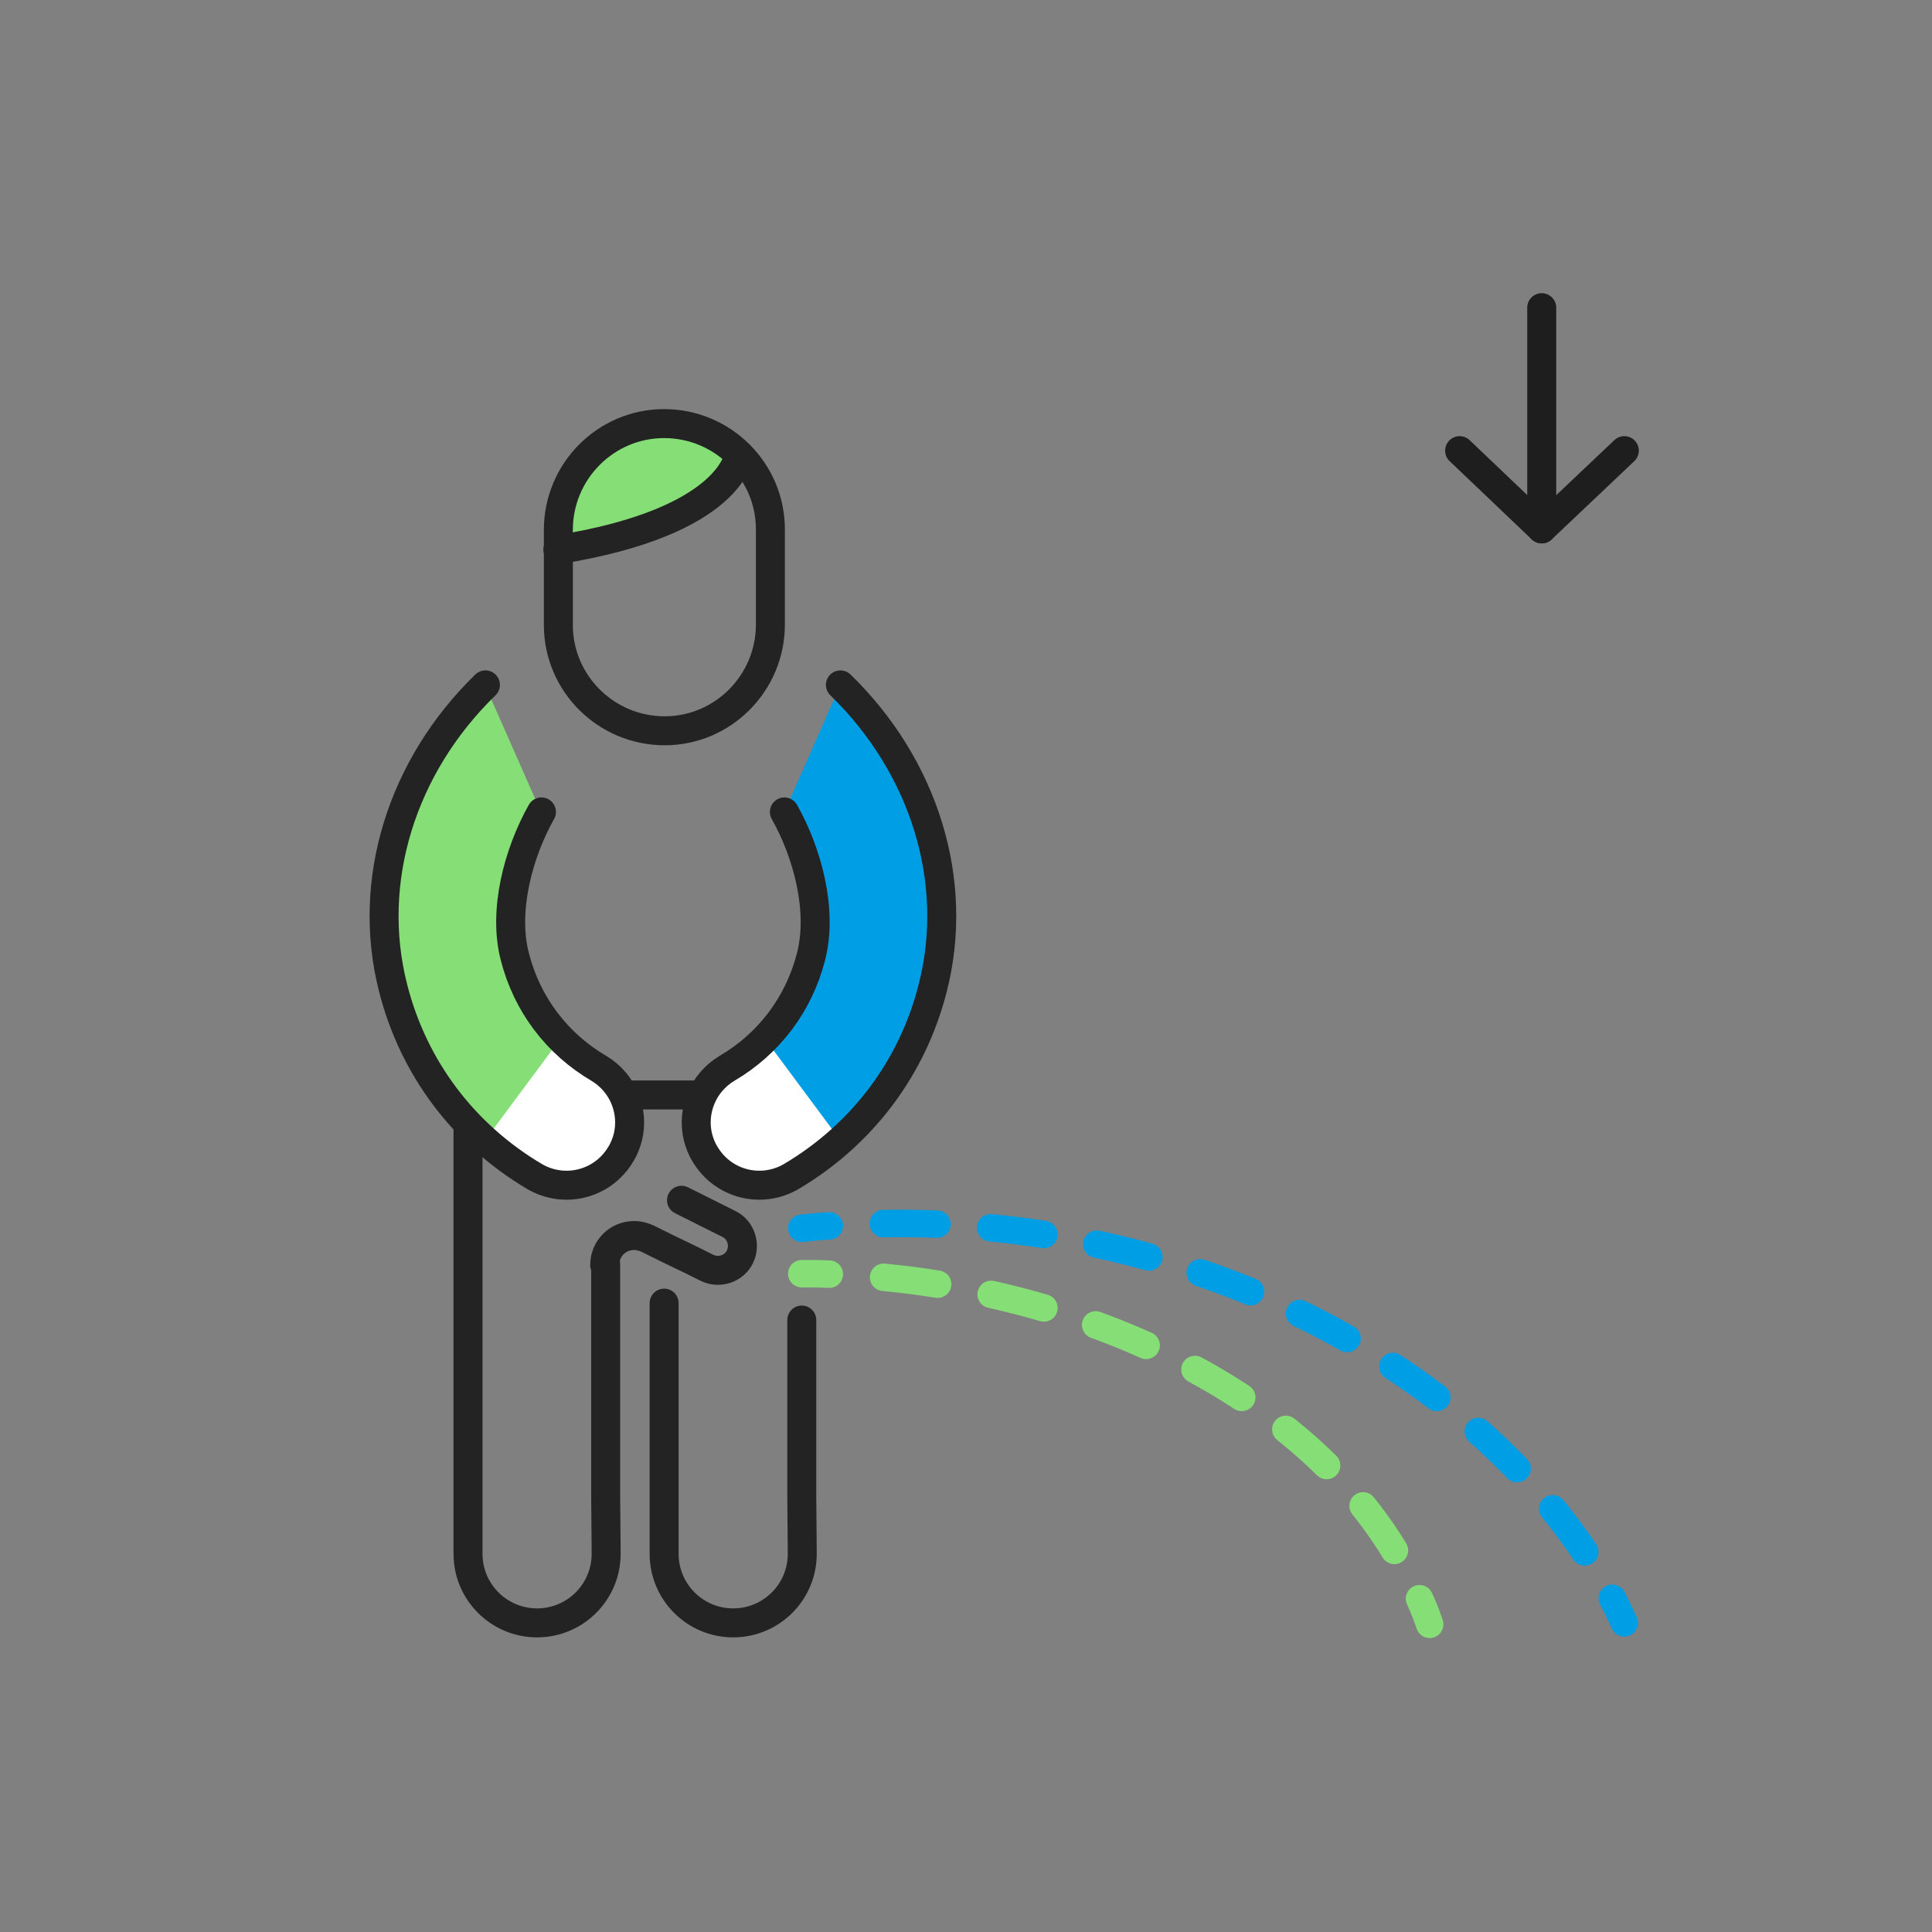 <svg width="400" height="400" viewBox="0 0 400 400" fill="none" xmlns="http://www.w3.org/2000/svg">
<rect x="0" y="0" width="400" height="400" fill="#808080" stroke="none"/>
<path d="M319.199 63.7V109.5" stroke="#1E1E1E" stroke-width="6" stroke-miterlimit="10" stroke-linecap="round" stroke-linejoin="round"/>
<path d="M302.199 93.3L319.199 109.5L336.299 93.3" stroke="#1E1E1E" stroke-width="6" stroke-miterlimit="10" stroke-linecap="round" stroke-linejoin="round"/>
<path d="M129.102 90.4L119.602 98.2L115.602 109L117.602 113.5L131.602 110.6L144.102 105.7L149.302 100.4L150.602 95.2L150.002 90.4L139.102 87.7L129.102 90.4Z" fill="#85DE76"/>
<path d="M159.502 129.3C159.502 141.4 149.702 151.3 137.602 151.3C125.502 151.3 115.602 141.5 115.602 129.4V109.7C115.602 97.6 125.402 87.7 137.502 87.7C149.602 87.7 159.502 97.5 159.502 109.6V129.3Z" stroke="#232323" stroke-width="6" stroke-miterlimit="10" stroke-linecap="round" stroke-linejoin="round"/>
<path d="M153 94.101C153 94.101 151.8 108.001 115.5 113.801" stroke="#232323" stroke-width="6" stroke-miterlimit="10" stroke-linecap="round" stroke-linejoin="round"/>
<path d="M151.798 226.7H96.898" stroke="#232323" stroke-width="6" stroke-miterlimit="10" stroke-linecap="round" stroke-linejoin="round"/>
<path d="M125.398 261.7V309.9L125.498 321.7C125.498 329.6 119.098 336 111.198 336C103.298 336 96.898 329.6 96.898 321.7V300.8V173.4" stroke="#232323" stroke-width="6" stroke-miterlimit="10" stroke-linecap="round" stroke-linejoin="round"/>
<path d="M166 273.3V309.9L166.1 321.7C166.1 329.6 159.7 336 151.8 336C143.9 336 137.5 329.6 137.5 321.7V300.8V269.8" stroke="#232323" stroke-width="6" stroke-miterlimit="10" stroke-linecap="round" stroke-linejoin="round"/>
<path d="M113.698 214.8L118.398 217.3L128.598 224.7L130.298 232.4L126.598 239.5L118.098 246.2L104.998 240.7L98.898 236.1L99.498 221.5L113.698 214.8Z" fill="white"/>
<path d="M116 215.1C111.4 210.4 108.1 204.6 106.5 198.1C104.1 188.6 107.2 176.6 112 168.1L100.4 141.8C83.1 158.6 75.6 182.4 81.3 204.6C84.5 216.9 91.1 227.8 100.4 236.1L116 215.1Z" fill="#85DE76"/>
<path d="M112.101 168.1C107.301 176.6 104.101 188.6 106.601 198.1C109.101 207.9 115.301 216.1 124.001 221.2C129.001 224.2 131.301 230 130.001 235.4C129.701 236.6 129.201 237.9 128.501 239C124.801 245.2 116.901 247.2 110.701 243.6C96.001 234.9 85.601 221.1 81.401 204.6C75.701 182.4 83.201 158.6 100.501 141.8" stroke="#232323" stroke-width="6" stroke-miterlimit="10" stroke-linecap="round" stroke-linejoin="round"/>
<path d="M295.998 336.3C295.398 334.5 294.698 332.7 293.898 331" stroke="#85DE76" stroke-width="5.687" stroke-linecap="round" stroke-linejoin="round"/>
<path d="M288.701 321C268.001 287 222.501 266.9 177.301 264" stroke="#85DE76" stroke-width="5.687" stroke-linecap="round" stroke-linejoin="round" stroke-dasharray="11.28 11.28"/>
<path d="M171.7 263.8C169.8 263.7 167.9 263.7 166 263.7" stroke="#85DE76" stroke-width="5.687" stroke-linecap="round" stroke-linejoin="round"/>
<path d="M336.301 336C335.501 334.3 334.701 332.6 333.801 330.9" stroke="#009EE5" stroke-width="5.687" stroke-linecap="round" stroke-linejoin="round"/>
<path d="M328.101 321.301C301.101 281.001 243.501 250.501 177.301 253.501" stroke="#009EE5" stroke-width="5.687" stroke-linecap="round" stroke-linejoin="round" stroke-dasharray="11.12 11.12"/>
<path d="M171.7 253.801C169.8 253.901 167.9 254.101 166 254.301" stroke="#009EE5" stroke-width="5.687" stroke-linecap="round" stroke-linejoin="round"/>
<path d="M141.099 248.5L150.899 253.4C153.399 254.6 154.399 257.7 153.199 260.2C151.999 262.7 148.899 263.7 146.399 262.5C145.399 262 144.399 261.5 143.399 261C141.499 260.1 139.699 259.2 137.799 258.3C136.899 257.8 135.899 257.4 134.999 256.9C133.799 256.3 132.699 255.8 131.299 255.8C127.899 255.8 125.199 258.5 125.199 261.9" stroke="#232323" stroke-width="6" stroke-miterlimit="10" stroke-linecap="round" stroke-linejoin="round"/>
<path d="M160.799 214.8L156.099 217.3L145.799 224.7L144.199 232.4L147.899 239.5L156.399 246.2L169.499 240.7L175.599 236.1L174.999 221.5L160.799 214.8Z" fill="white"/>
<path d="M158.398 215.1C162.998 210.4 166.298 204.6 167.898 198.1C170.298 188.6 167.198 176.6 162.398 168.1L173.998 141.8C191.298 158.6 198.798 182.4 193.098 204.6C189.898 216.9 183.298 227.8 173.998 236.1L158.398 215.1Z" fill="#009EE5"/>
<path d="M162.398 168.1C167.198 176.6 170.398 188.6 167.898 198.1C165.398 207.9 159.198 216.1 150.498 221.2C145.498 224.2 143.198 230 144.498 235.4C144.798 236.6 145.298 237.9 145.998 239C149.698 245.2 157.598 247.2 163.798 243.6C178.498 234.9 188.898 221.1 193.098 204.6C198.798 182.4 191.298 158.6 173.998 141.8" stroke="#232323" stroke-width="6" stroke-miterlimit="10" stroke-linecap="round" stroke-linejoin="round"/>
</svg>
